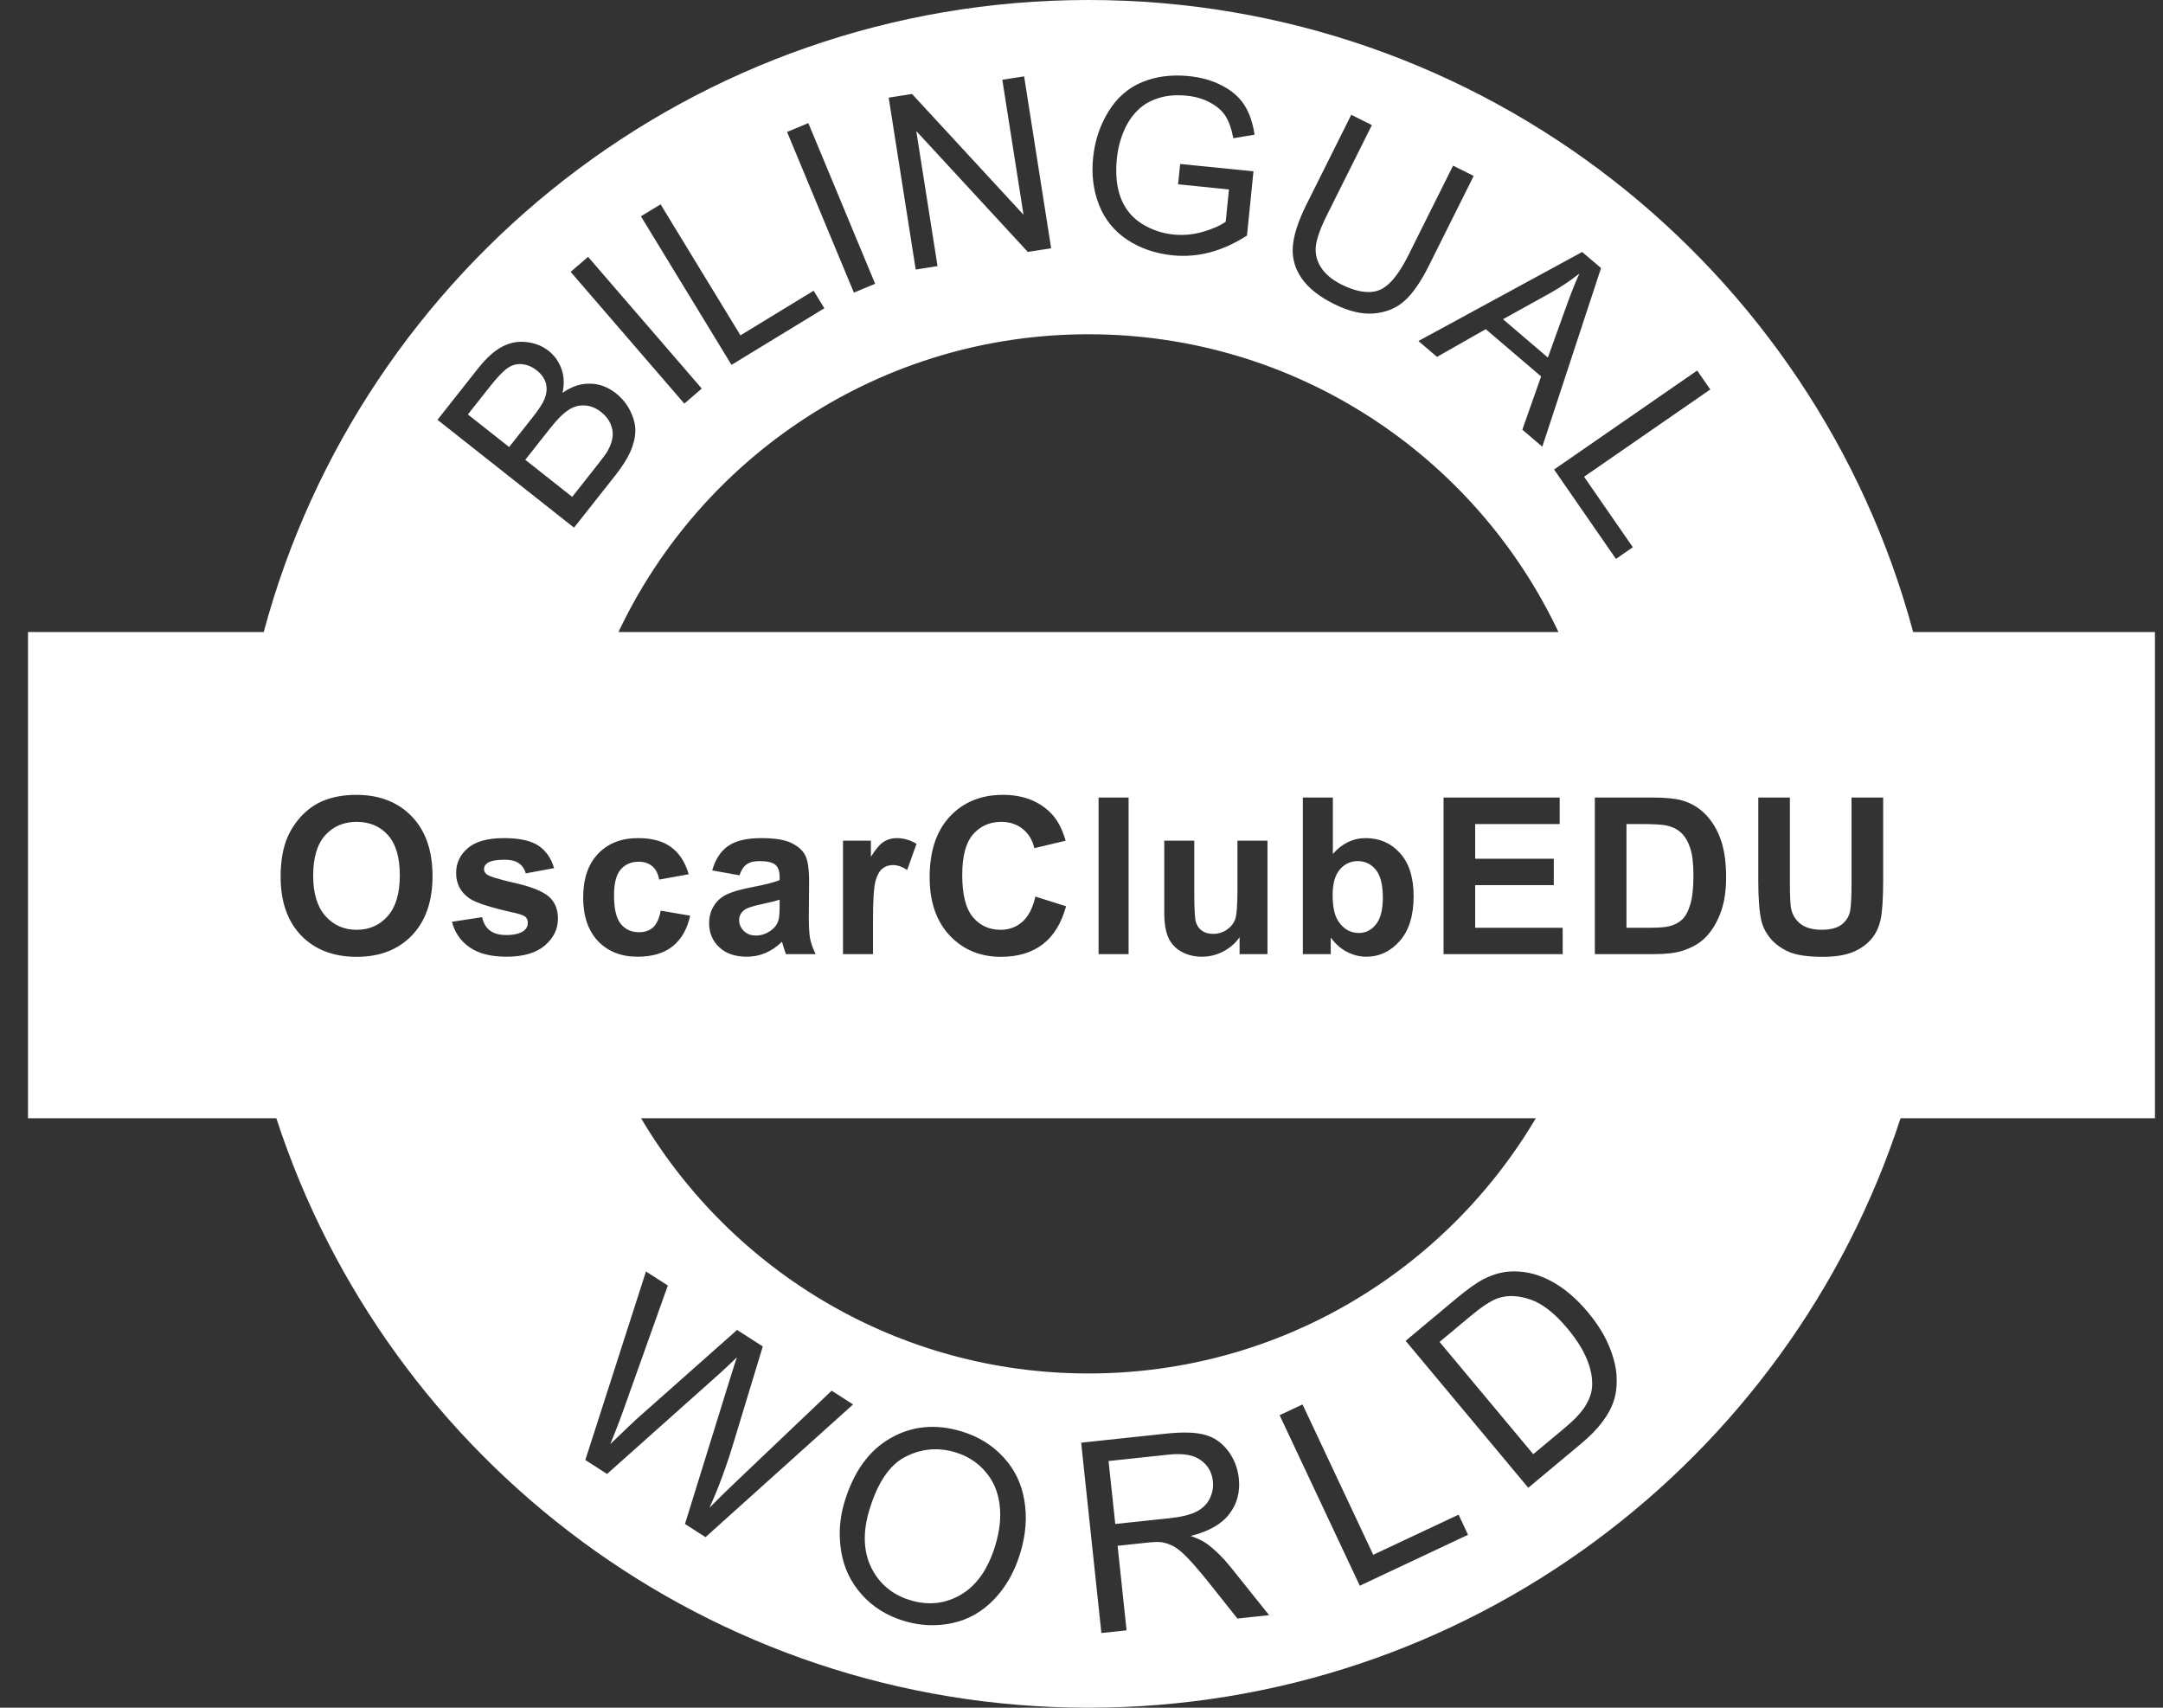 <?xml version="1.0" encoding="UTF-8"?> <svg xmlns="http://www.w3.org/2000/svg" width="57" height="45" viewBox="0 0 57 45" fill="none"><rect x="0" y="0" width="57" height="45" fill="#333333" stroke="none"/> <path fill-rule="evenodd" clip-rule="evenodd" d="M50.084 29.466C47.151 38.483 38.678 45 28.683 45C18.688 45 10.215 38.483 7.282 29.466H0.738V16.655H6.95C9.523 7.062 18.279 0 28.683 0C39.088 0 47.843 7.062 50.416 16.655H56.788V29.466H50.084ZM16.893 29.466C19.277 33.492 23.665 36.192 28.683 36.192C33.702 36.192 38.089 33.492 40.473 29.466H16.893ZM16.298 16.655C18.491 12.017 23.212 8.808 28.683 8.808C34.154 8.808 38.876 12.017 41.069 16.655H16.298ZM46.335 21.016H47.168V23.251C47.168 23.605 47.179 23.835 47.199 23.94C47.235 24.109 47.319 24.245 47.453 24.349C47.588 24.45 47.772 24.5 48.004 24.5C48.241 24.5 48.419 24.453 48.539 24.357C48.659 24.259 48.731 24.14 48.756 24C48.78 23.859 48.792 23.625 48.792 23.299V21.016H49.626V23.183C49.626 23.678 49.603 24.029 49.558 24.233C49.513 24.438 49.43 24.61 49.308 24.751C49.188 24.892 49.026 25.004 48.824 25.089C48.621 25.171 48.356 25.213 48.03 25.213C47.636 25.213 47.336 25.168 47.132 25.078C46.929 24.986 46.769 24.867 46.65 24.723C46.532 24.576 46.454 24.424 46.417 24.264C46.362 24.028 46.335 23.678 46.335 23.217V21.016ZM43.55 21.016H42.028V25.142H43.596C43.903 25.142 44.149 25.113 44.333 25.055C44.579 24.976 44.774 24.866 44.919 24.726C45.11 24.54 45.257 24.297 45.361 23.997C45.445 23.751 45.487 23.458 45.487 23.118C45.487 22.732 45.442 22.407 45.352 22.144C45.262 21.88 45.131 21.656 44.958 21.474C44.785 21.292 44.578 21.166 44.336 21.094C44.156 21.042 43.894 21.016 43.55 21.016ZM42.861 24.447V21.714H43.235C43.575 21.714 43.803 21.727 43.919 21.753C44.075 21.787 44.203 21.852 44.305 21.947C44.406 22.043 44.485 22.176 44.541 22.347C44.598 22.518 44.626 22.763 44.626 23.082C44.626 23.401 44.598 23.653 44.541 23.839C44.485 24.023 44.412 24.155 44.322 24.236C44.233 24.317 44.122 24.374 43.987 24.408C43.883 24.434 43.716 24.447 43.483 24.447H42.861ZM38.041 25.142V21.016H41.101V21.714H38.874V22.628H40.946V23.324H38.874V24.447H41.18V25.142H38.041ZM34.333 21.016V25.142H35.068V24.703C35.188 24.87 35.33 24.997 35.496 25.083C35.663 25.168 35.831 25.21 36.002 25.21C36.349 25.21 36.644 25.072 36.886 24.796C37.13 24.52 37.252 24.127 37.252 23.617C37.252 23.123 37.133 22.745 36.895 22.482C36.656 22.218 36.355 22.085 35.991 22.085C35.657 22.085 35.368 22.224 35.124 22.502V21.016H34.333ZM35.265 24.27C35.167 24.121 35.118 23.892 35.118 23.583C35.118 23.283 35.181 23.059 35.307 22.913C35.433 22.765 35.59 22.691 35.78 22.691C35.973 22.691 36.132 22.767 36.256 22.919C36.38 23.069 36.441 23.314 36.441 23.656C36.441 23.977 36.38 24.212 36.256 24.363C36.134 24.511 35.985 24.585 35.811 24.585C35.584 24.585 35.402 24.48 35.265 24.27ZM32.666 25.142V24.695C32.557 24.854 32.413 24.98 32.235 25.072C32.059 25.164 31.872 25.21 31.675 25.21C31.474 25.21 31.294 25.166 31.134 25.078C30.975 24.989 30.86 24.866 30.788 24.706C30.717 24.547 30.681 24.326 30.681 24.044V22.153H31.472V23.527C31.472 23.947 31.486 24.205 31.515 24.301C31.545 24.395 31.598 24.47 31.675 24.526C31.752 24.58 31.849 24.608 31.968 24.608C32.103 24.608 32.224 24.571 32.331 24.498C32.438 24.423 32.511 24.331 32.55 24.222C32.59 24.111 32.61 23.842 32.61 23.414V22.153H33.401V25.142H32.666ZM28.95 21.016V25.142H29.741V21.016H28.95ZM27.285 23.625L28.093 23.881C27.969 24.332 27.763 24.667 27.474 24.886C27.187 25.104 26.822 25.213 26.379 25.213C25.831 25.213 25.381 25.026 25.028 24.653C24.675 24.277 24.498 23.765 24.498 23.116C24.498 22.429 24.676 21.896 25.03 21.517C25.385 21.136 25.852 20.945 26.43 20.945C26.934 20.945 27.345 21.094 27.66 21.393C27.847 21.569 27.988 21.823 28.082 22.153L27.257 22.35C27.208 22.136 27.106 21.967 26.95 21.843C26.797 21.719 26.609 21.657 26.387 21.657C26.081 21.657 25.833 21.767 25.641 21.987C25.452 22.206 25.357 22.562 25.357 23.054C25.357 23.575 25.451 23.947 25.639 24.168C25.826 24.39 26.07 24.501 26.37 24.501C26.592 24.501 26.782 24.43 26.942 24.29C27.101 24.149 27.216 23.927 27.285 23.625ZM22.215 25.142H23.006V24.219C23.006 23.71 23.028 23.377 23.071 23.217C23.116 23.058 23.177 22.948 23.254 22.888C23.331 22.826 23.424 22.795 23.535 22.795C23.65 22.795 23.774 22.838 23.907 22.924L24.152 22.235C23.985 22.135 23.811 22.085 23.631 22.085C23.503 22.085 23.389 22.117 23.288 22.181C23.188 22.245 23.075 22.377 22.95 22.578V22.153H22.215V25.142ZM19.487 23.065L18.769 22.936C18.85 22.646 18.988 22.433 19.186 22.294C19.383 22.155 19.675 22.085 20.064 22.085C20.417 22.085 20.679 22.128 20.852 22.212C21.025 22.295 21.146 22.401 21.215 22.53C21.286 22.658 21.322 22.893 21.322 23.237L21.314 24.16C21.314 24.423 21.326 24.617 21.35 24.743C21.377 24.867 21.424 25 21.494 25.142H20.711C20.691 25.09 20.665 25.012 20.635 24.909C20.622 24.862 20.613 24.831 20.607 24.816C20.472 24.947 20.327 25.046 20.174 25.111C20.02 25.177 19.855 25.21 19.681 25.21C19.373 25.21 19.13 25.127 18.952 24.959C18.775 24.792 18.687 24.581 18.687 24.326C18.687 24.157 18.728 24.007 18.808 23.876C18.889 23.742 19.002 23.641 19.146 23.572C19.293 23.5 19.503 23.438 19.777 23.386C20.146 23.316 20.402 23.252 20.545 23.192V23.113C20.545 22.961 20.508 22.853 20.433 22.789C20.358 22.723 20.216 22.691 20.008 22.691C19.867 22.691 19.757 22.719 19.678 22.775C19.599 22.829 19.535 22.926 19.487 23.065ZM20.545 23.707C20.444 23.741 20.283 23.781 20.064 23.828C19.844 23.875 19.701 23.921 19.633 23.966C19.53 24.039 19.478 24.132 19.478 24.244C19.478 24.355 19.52 24.451 19.602 24.532C19.685 24.612 19.79 24.653 19.917 24.653C20.06 24.653 20.196 24.606 20.326 24.512C20.421 24.441 20.484 24.353 20.514 24.25C20.535 24.183 20.545 24.054 20.545 23.864V23.707ZM17.369 23.178L18.149 23.037C18.055 22.716 17.9 22.478 17.684 22.322C17.471 22.164 17.181 22.085 16.817 22.085C16.373 22.085 16.02 22.223 15.759 22.499C15.498 22.773 15.368 23.157 15.368 23.651C15.368 24.138 15.497 24.52 15.756 24.796C16.017 25.072 16.366 25.21 16.803 25.21C17.188 25.21 17.495 25.119 17.724 24.937C17.953 24.755 18.108 24.486 18.188 24.129L17.411 23.997C17.372 24.205 17.304 24.352 17.209 24.439C17.113 24.523 16.99 24.565 16.84 24.565C16.639 24.565 16.479 24.492 16.359 24.346C16.24 24.199 16.181 23.949 16.181 23.594C16.181 23.275 16.239 23.048 16.356 22.913C16.474 22.776 16.632 22.707 16.829 22.707C16.977 22.707 17.097 22.747 17.189 22.826C17.283 22.904 17.343 23.022 17.369 23.178ZM11.91 24.29L12.704 24.168C12.738 24.322 12.806 24.44 12.91 24.52C13.013 24.599 13.157 24.639 13.343 24.639C13.548 24.639 13.702 24.601 13.805 24.526C13.874 24.473 13.909 24.403 13.909 24.315C13.909 24.255 13.89 24.205 13.853 24.166C13.813 24.128 13.725 24.093 13.588 24.061C12.95 23.921 12.546 23.792 12.375 23.676C12.138 23.514 12.02 23.29 12.02 23.003C12.02 22.744 12.122 22.526 12.327 22.35C12.531 22.174 12.849 22.085 13.278 22.085C13.688 22.085 13.992 22.152 14.191 22.285C14.389 22.419 14.526 22.616 14.601 22.876L13.855 23.014C13.824 22.898 13.763 22.809 13.672 22.747C13.584 22.685 13.458 22.654 13.293 22.654C13.084 22.654 12.935 22.683 12.845 22.741C12.785 22.782 12.755 22.836 12.755 22.902C12.755 22.958 12.781 23.006 12.834 23.045C12.905 23.098 13.151 23.172 13.571 23.268C13.993 23.363 14.288 23.481 14.455 23.619C14.62 23.76 14.703 23.956 14.703 24.208C14.703 24.482 14.588 24.717 14.359 24.914C14.13 25.111 13.792 25.21 13.343 25.21C12.936 25.21 12.613 25.127 12.375 24.962C12.138 24.797 11.983 24.573 11.91 24.29ZM7.583 22.046C7.457 22.331 7.395 22.684 7.395 23.104C7.395 23.761 7.576 24.277 7.938 24.653C8.3 25.026 8.788 25.213 9.402 25.213C10.008 25.213 10.492 25.025 10.854 24.65C11.216 24.273 11.398 23.751 11.398 23.085C11.398 22.413 11.214 21.888 10.849 21.511C10.485 21.134 9.998 20.945 9.39 20.945C9.054 20.945 8.758 21 8.501 21.108C8.308 21.189 8.129 21.313 7.966 21.48C7.805 21.647 7.677 21.836 7.583 22.046ZM8.577 24.14C8.361 23.898 8.253 23.544 8.253 23.076C8.253 22.601 8.358 22.247 8.568 22.012C8.779 21.776 9.055 21.657 9.399 21.657C9.742 21.657 10.017 21.774 10.224 22.006C10.432 22.239 10.536 22.592 10.536 23.065C10.536 23.544 10.429 23.903 10.215 24.143C10.003 24.381 9.731 24.501 9.399 24.501C9.067 24.501 8.793 24.381 8.577 24.14ZM18.034 10.636L15.038 7.164L15.497 6.768L18.493 10.239L18.034 10.636ZM20.741 3.477L22.502 7.711L23.062 7.478L21.302 3.244L20.741 3.477ZM24.131 7.103L23.419 2.573L24.034 2.476L26.972 5.659L26.413 2.102L26.988 2.012L27.7 6.542L27.085 6.638L24.146 3.453L24.706 7.012L24.131 7.103ZM38.835 4.636L38.292 4.365L37.111 6.732C36.854 7.247 36.595 7.553 36.335 7.649C36.075 7.745 35.745 7.694 35.346 7.495C35.113 7.378 34.938 7.234 34.821 7.061C34.706 6.89 34.657 6.703 34.674 6.502C34.693 6.299 34.792 6.02 34.97 5.664L36.152 3.296L35.609 3.025L34.425 5.396C34.209 5.83 34.089 6.2 34.068 6.504C34.048 6.806 34.127 7.084 34.305 7.339C34.483 7.593 34.765 7.816 35.149 8.008C35.545 8.205 35.901 8.289 36.219 8.259C36.54 8.228 36.808 8.115 37.022 7.919C37.236 7.723 37.446 7.419 37.652 7.006L38.835 4.636ZM40.954 12.372L44.725 9.764L45.07 10.263L41.744 12.563L43.029 14.42L42.584 14.728L40.954 12.372ZM11.529 11.062L15.127 13.904L16.211 12.532C16.392 12.303 16.525 12.095 16.61 11.907C16.694 11.716 16.738 11.537 16.742 11.37C16.747 11.203 16.705 11.028 16.616 10.844C16.527 10.657 16.399 10.496 16.23 10.363C16.021 10.198 15.793 10.113 15.546 10.11C15.3 10.104 15.06 10.185 14.824 10.352C14.874 10.118 14.864 9.905 14.794 9.715C14.724 9.524 14.612 9.368 14.458 9.246C14.293 9.116 14.098 9.038 13.872 9.014C13.646 8.987 13.431 9.029 13.227 9.139C13.023 9.246 12.813 9.437 12.595 9.712L11.529 11.062ZM14.032 11.002L13.417 11.78L12.33 10.921L12.898 10.202C13.102 9.943 13.263 9.775 13.382 9.695C13.499 9.615 13.625 9.582 13.762 9.597C13.898 9.611 14.025 9.665 14.144 9.76C14.27 9.859 14.35 9.973 14.385 10.101C14.42 10.227 14.408 10.366 14.349 10.515C14.304 10.629 14.198 10.791 14.032 11.002ZM15.786 12.197L15.079 13.093L13.842 12.116L14.499 11.284C14.68 11.054 14.839 10.896 14.975 10.807C15.111 10.715 15.257 10.674 15.411 10.684C15.563 10.693 15.706 10.751 15.841 10.857C15.955 10.947 16.038 11.051 16.089 11.168C16.138 11.284 16.156 11.397 16.144 11.507C16.132 11.617 16.092 11.734 16.025 11.859C15.987 11.931 15.908 12.043 15.786 12.197ZM19.277 9.615L16.89 5.7L17.408 5.384L19.513 8.837L21.441 7.661L21.723 8.123L19.277 9.615ZM31.1 4.321L31.045 4.856L32.386 4.993L32.3 5.842C32.16 5.943 31.96 6.032 31.701 6.108C31.442 6.183 31.182 6.206 30.92 6.18C30.62 6.149 30.342 6.054 30.088 5.894C29.834 5.734 29.65 5.51 29.537 5.222C29.426 4.934 29.391 4.587 29.432 4.18C29.465 3.85 29.555 3.55 29.699 3.28C29.784 3.123 29.895 2.982 30.031 2.858C30.17 2.734 30.344 2.64 30.553 2.578C30.763 2.513 31.006 2.495 31.282 2.523C31.512 2.546 31.718 2.608 31.898 2.708C32.079 2.806 32.214 2.926 32.302 3.069C32.39 3.212 32.456 3.404 32.501 3.643L33.061 3.549C33.014 3.234 32.924 2.973 32.791 2.767C32.659 2.561 32.465 2.391 32.208 2.258C31.953 2.123 31.661 2.039 31.331 2.006C30.877 1.96 30.466 2.012 30.099 2.164C29.731 2.315 29.435 2.574 29.209 2.941C28.985 3.306 28.851 3.711 28.806 4.154C28.76 4.603 28.812 5.018 28.962 5.4C29.112 5.782 29.36 6.088 29.706 6.318C30.053 6.546 30.451 6.682 30.899 6.728C31.231 6.762 31.561 6.735 31.888 6.649C32.216 6.561 32.54 6.413 32.861 6.207L33.032 4.514L31.1 4.321ZM37.379 8.986L41.694 6.64L42.191 7.064L40.643 11.771L40.117 11.322L40.612 9.919L39.153 8.674L37.869 9.404L37.379 8.986ZM39.607 8.412L40.79 9.421L41.25 8.144C41.389 7.756 41.512 7.444 41.62 7.21C41.384 7.395 41.132 7.564 40.863 7.716L39.607 8.412ZM17.023 33.504L15.425 38.472L15.998 38.84L18.975 36.184C19.101 36.072 19.249 35.932 19.419 35.766C19.393 35.836 19.331 36.031 19.232 36.349L18.051 40.158L18.592 40.505L22.481 37.008L21.916 36.646L19.5 38.946C19.19 39.237 18.922 39.5 18.695 39.733C18.929 39.221 19.14 38.65 19.33 38.019L20.101 35.48L19.424 35.045L16.776 37.393C16.712 37.45 16.48 37.671 16.081 38.055C16.215 37.735 16.341 37.407 16.459 37.071L17.599 33.874L17.023 33.504ZM22.252 39.585C22.494 38.783 22.898 38.221 23.465 37.898C24.032 37.573 24.656 37.513 25.337 37.718C25.783 37.852 26.152 38.08 26.446 38.401C26.74 38.721 26.923 39.101 26.994 39.539C27.069 39.976 27.034 40.436 26.888 40.919C26.741 41.409 26.51 41.818 26.196 42.145C25.882 42.472 25.513 42.681 25.091 42.771C24.669 42.86 24.248 42.841 23.829 42.715C23.374 42.578 23.001 42.346 22.709 42.018C22.417 41.691 22.236 41.309 22.166 40.874C22.096 40.438 22.125 40.008 22.252 39.585ZM22.908 39.793C22.733 40.375 22.751 40.881 22.961 41.311C23.175 41.739 23.518 42.025 23.99 42.167C24.471 42.312 24.917 42.261 25.329 42.017C25.742 41.772 26.043 41.339 26.23 40.718C26.349 40.325 26.385 39.962 26.339 39.629C26.296 39.295 26.17 39.01 25.961 38.772C25.755 38.532 25.493 38.365 25.174 38.269C24.722 38.133 24.285 38.171 23.864 38.385C23.446 38.596 23.127 39.066 22.908 39.793ZM28.491 38.016L29.024 43.031L29.688 42.961L29.451 40.733L30.221 40.651C30.392 40.633 30.516 40.628 30.593 40.636C30.698 40.65 30.803 40.684 30.908 40.737C31.015 40.791 31.14 40.891 31.282 41.037C31.424 41.183 31.609 41.397 31.835 41.677L32.609 42.65L33.444 42.561L32.426 41.289C32.225 41.04 32.017 40.837 31.805 40.68C31.705 40.608 31.562 40.539 31.378 40.473C31.852 40.356 32.191 40.163 32.396 39.894C32.6 39.626 32.684 39.313 32.646 38.958C32.616 38.682 32.52 38.437 32.357 38.224C32.193 38.011 31.991 37.872 31.748 37.807C31.506 37.741 31.161 37.731 30.714 37.779L28.491 38.016ZM30.816 40.007L29.39 40.158L29.213 38.499L30.801 38.33C31.172 38.291 31.452 38.338 31.639 38.473C31.829 38.607 31.936 38.793 31.962 39.03C31.979 39.192 31.95 39.348 31.876 39.496C31.802 39.642 31.682 39.757 31.518 39.839C31.354 39.919 31.12 39.975 30.816 40.007ZM35.834 41.785L33.721 37.292L34.325 37.008L36.188 40.97L38.437 39.913L38.686 40.443L35.834 41.785ZM37.042 35.332L40.274 39.204L41.671 38.038C41.905 37.842 42.094 37.648 42.237 37.454C42.382 37.258 42.482 37.065 42.538 36.875C42.595 36.681 42.615 36.466 42.599 36.228C42.581 35.989 42.512 35.727 42.391 35.443C42.27 35.158 42.087 34.869 41.842 34.575C41.554 34.23 41.247 33.966 40.921 33.783C40.596 33.598 40.259 33.504 39.911 33.502C39.642 33.499 39.376 33.564 39.112 33.698C38.922 33.794 38.677 33.967 38.376 34.218L37.042 35.332ZM41.232 37.629L40.405 38.319L37.936 35.361L38.749 34.682C39.054 34.428 39.297 34.27 39.478 34.208C39.73 34.123 40.014 34.135 40.328 34.243C40.642 34.348 40.969 34.603 41.307 35.008C41.551 35.3 41.724 35.578 41.828 35.841C41.931 36.101 41.973 36.343 41.953 36.566C41.939 36.724 41.878 36.888 41.772 37.057C41.667 37.225 41.487 37.416 41.232 37.629Z" fill="white"></path> </svg> 